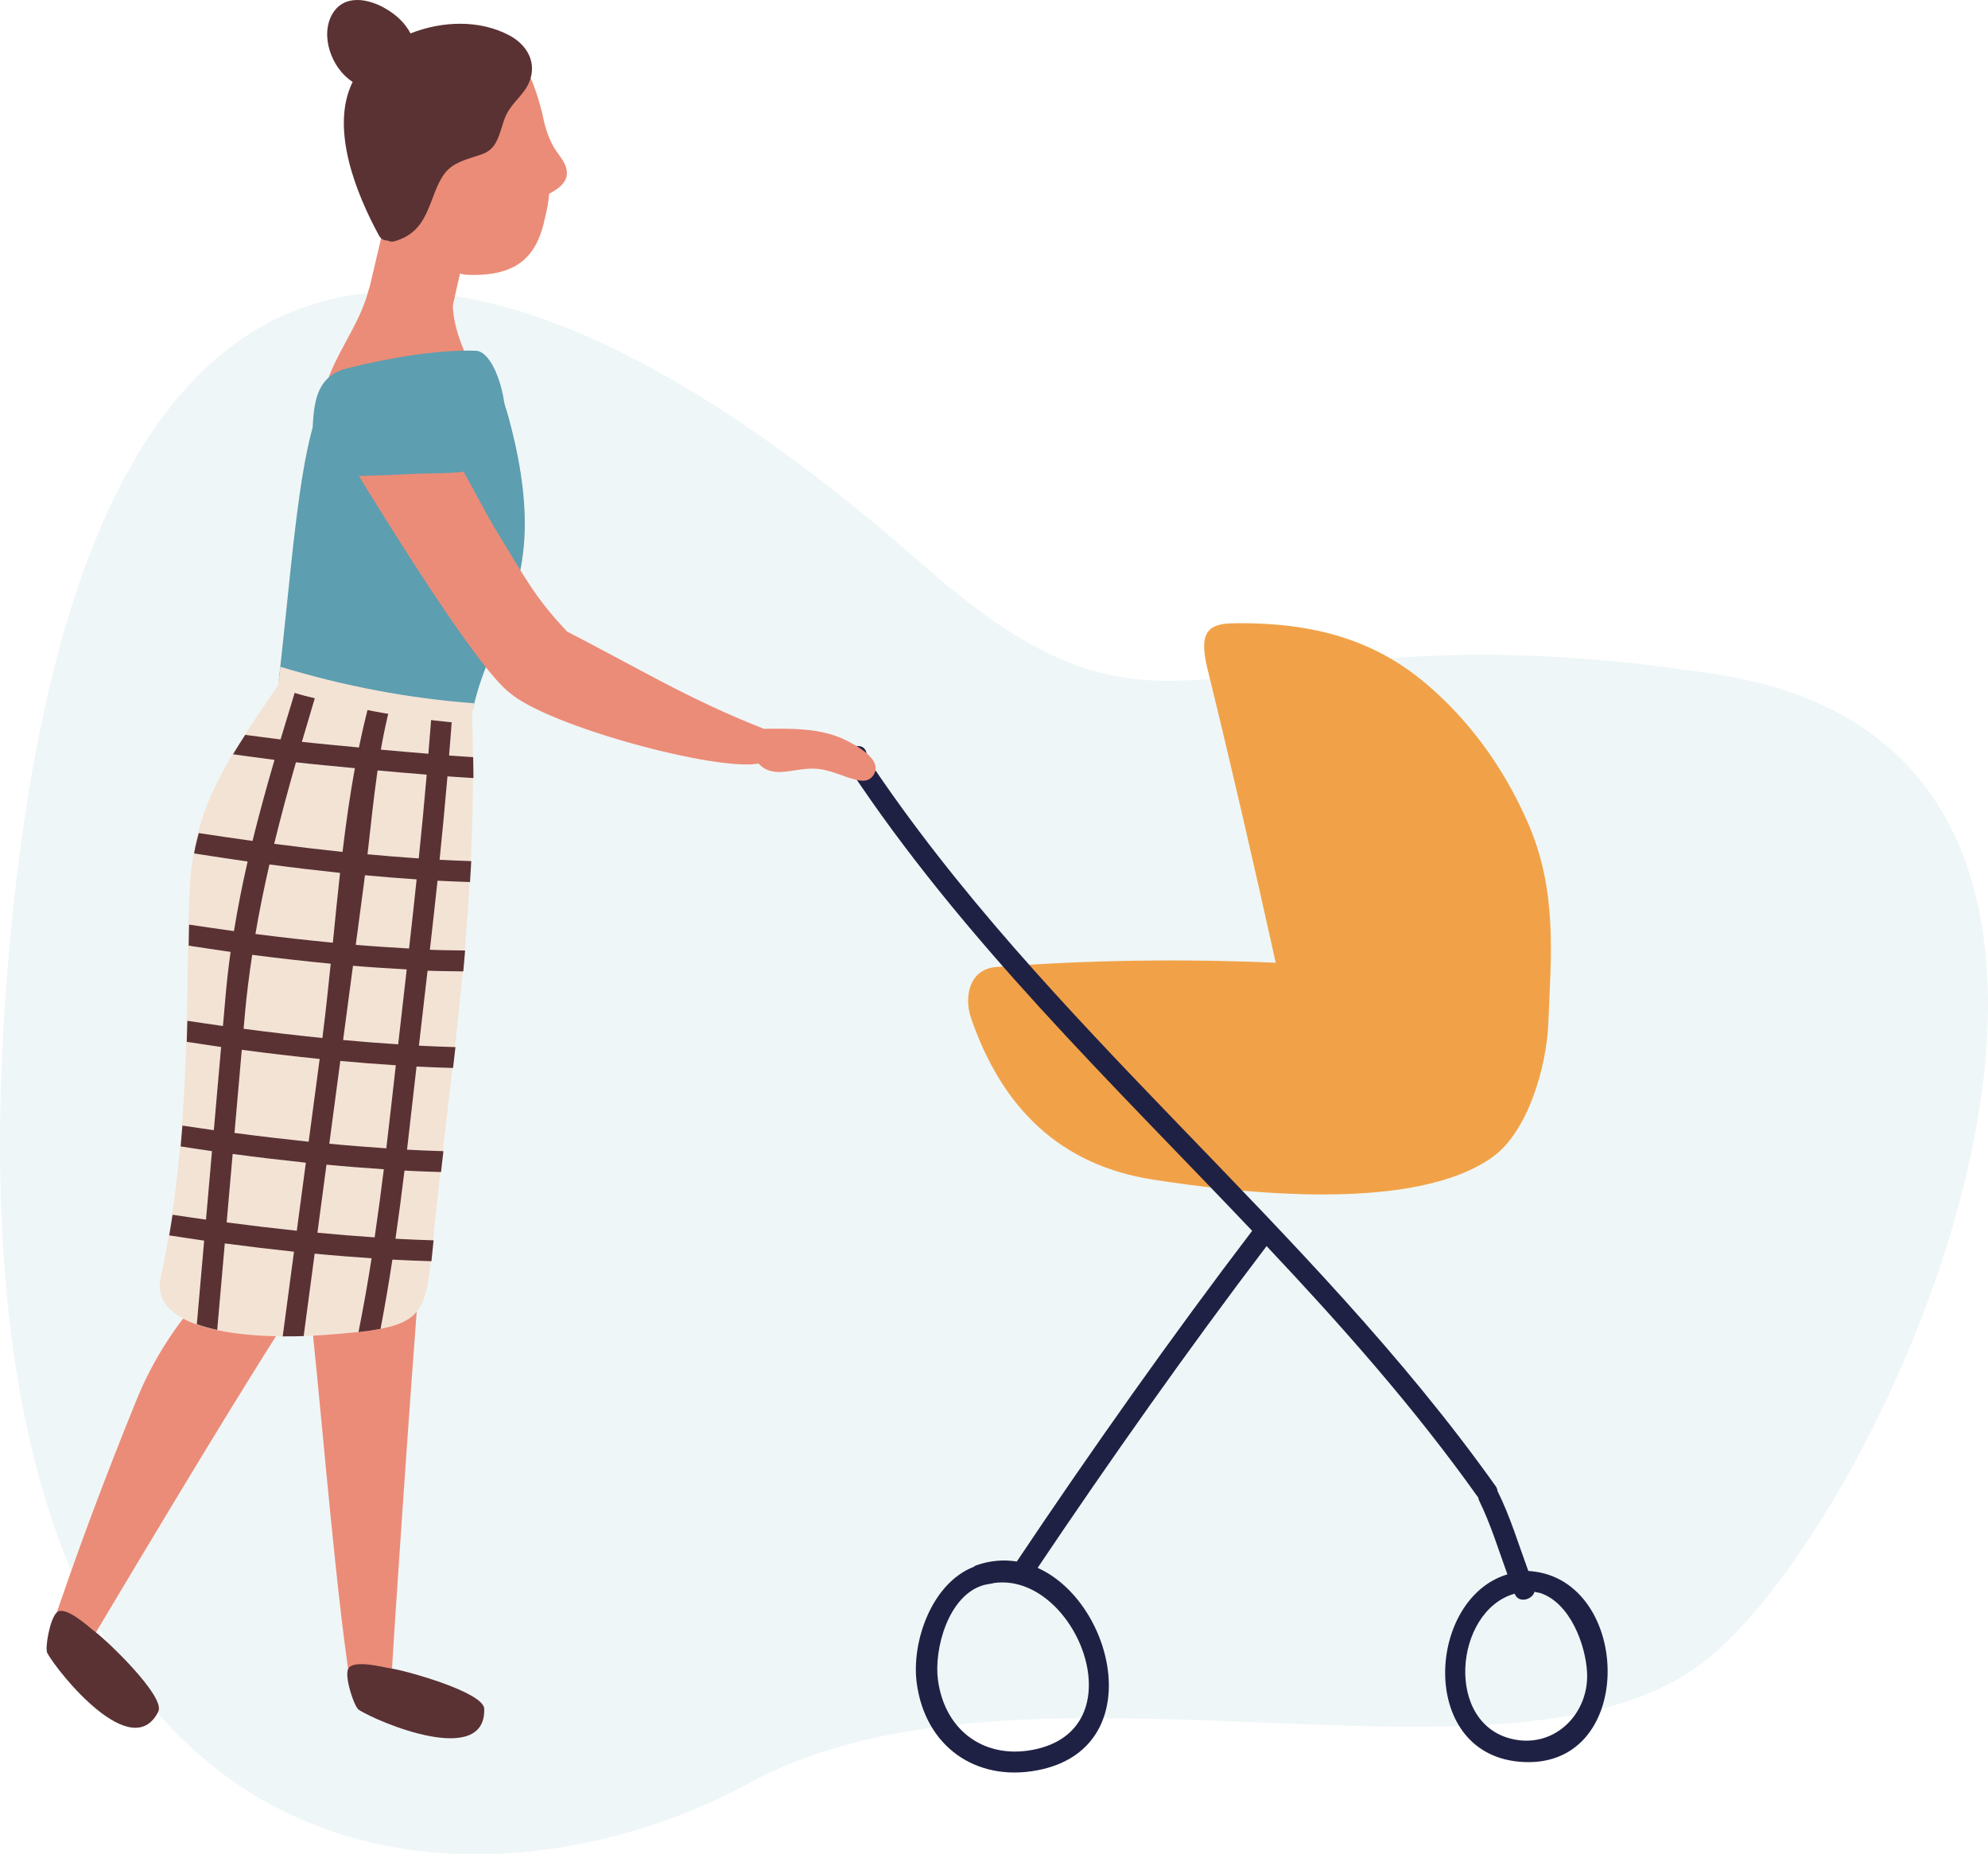 <?xml version="1.0" encoding="UTF-8"?>
<svg xmlns="http://www.w3.org/2000/svg" xmlns:xlink="http://www.w3.org/1999/xlink" width="341px" height="318px" viewBox="0 0 341 318">
  <!-- Generator: Sketch 60.1 (88133) - https://sketch.com -->
  <title>Illustration</title>
  <desc>Created with Sketch.</desc>
  <g id="GGMG---Home" stroke="none" stroke-width="1" fill="none" fill-rule="evenodd">
    <g id="ggmg-home-1" transform="translate(-305, -2344)">
      <g id="Blurbs" transform="translate(247, 2344)">
        <g id="Blurb" transform="translate(58, 0)">
          <g id="Illustration">
            <path d="M48.14,83.482 C15.272,110.138 -40.417,238.679 46.235,252.304 C132.888,265.928 137.668,231.571 182.114,270.667 C226.561,309.762 322.682,378.476 339.116,208.469 C355.55,38.463 260.4,36.093 212.592,62.157 C164.784,88.221 81.008,56.826 48.14,83.482 Z" id="Path-2" fill="#5D9EB0" opacity="0.096" transform="translate(170.5, 184) scale(-1, -1) translate(-170.5, -184) "></path>
            <g id="Group" transform="translate(8, 0)">
              <path d="M45.753,229.612 C47.263,243.904 49.933,276.369 52.378,290.409 C53.538,297.071 58.933,291.868 59.043,289.65 C59.438,281.684 62.468,237.184 64.023,218.001 C66.603,186.174 42.518,199.035 45.753,229.612" id="Fill-199" fill="#EB8C78"></path>
              <path d="M58.778,286.081 C58.113,286.01 52.338,284.43 51.678,286.298 C51.133,287.858 52.783,292.726 53.543,293.216 C56.908,295.387 75.378,303.133 75.058,293.039 C74.968,290.164 61.143,286.337 58.778,286.081" id="Fill-200" fill="#5A3234"></path>
              <path d="M15.478,239.944 C10.048,253.251 4.908,266.943 0.418,280.469 C-1.707,286.888 5.503,284.855 6.648,282.953 C10.763,276.121 30.548,242.738 40.993,226.573 C58.323,199.753 27.093,211.476 15.478,239.944" id="Fill-201" fill="#EB8C78"></path>
              <path d="M8.103,279.683 C7.553,279.305 3.213,275.182 1.748,276.517 C0.528,277.632 -0.322,282.701 0.118,283.493 C2.058,286.998 14.663,302.56 19.158,293.515 C20.438,290.94 10.068,281.029 8.103,279.683" id="Fill-202" fill="#5A3234"></path>
              <path d="M89.068,28.645 C88.648,27.338 87.578,26.295 86.918,25.107 C85.983,23.425 85.453,21.648 85.088,19.775 C84.163,15.842 82.858,12.503 81.608,10.739 C78.168,5.882 73.698,6.222 69.158,6.509 C63.608,6.861 58.098,8.306 55.973,14.681 C52.218,25.944 63.603,46.859 72.323,47.138 C80.788,47.41 84.183,43.952 85.533,37.122 C85.858,35.894 86.073,34.58 86.198,33.226 C88.018,32.248 89.818,30.975 89.068,28.645" id="Fill-203" fill="#EB8C78"></path>
              <path d="M58.213,37.279 C58.213,37.279 65.673,34.552 68.963,34.73 C69.733,34.772 70.378,35.481 70.723,36.362 C71.923,36.736 73.363,36.066 73.363,36.066 L68.663,56.816 C68.663,56.816 65.818,58.787 64.048,58.586 C61.448,58.291 58.888,57.738 56.358,57.087 C54.858,56.7 54.438,53.322 54.438,53.322 L58.213,37.279" id="Fill-204" fill="#EB8C78"></path>
              <path d="M254.053,141.041 C249.698,131.123 243.718,123.337 236.813,117.421 C228.063,109.926 217.643,106.67 203.533,106.883 C198.648,106.957 197.613,108.971 199.298,115.437 C203.348,131.951 207.158,148.507 210.823,165.103 C194.853,164.413 178.888,164.619 162.888,165.837 C158.118,166.2 157.388,171.164 158.543,174.53 C163.878,190.073 173.878,199.834 189.828,202.304 C205.043,204.66 234.818,208.026 248.133,198.342 C253.948,194.111 257.293,183.215 257.593,175.31 C258.018,164.173 259.228,152.828 254.053,141.041" id="Fill-205" fill="#F1A248"></path>
              <path d="M69.658,52.411 C69.513,49.125 65.873,46.281 63.603,47.426 C60.903,45.371 56.308,45.713 55.168,49.975 C53.583,55.899 49.448,60.66 47.763,66.572 C45.938,72.988 46.128,80.409 46.038,86.931 C45.823,102.786 47.398,118.472 50.123,134.073 C50.668,137.196 53.133,138.258 55.533,137.859 C55.923,142.769 62.148,142.846 64.218,138.911 C73.458,121.366 81.023,99.015 78.718,77.806 C77.758,68.946 70.063,61.353 69.658,52.411" id="Fill-206" fill="#EB8C78"></path>
              <path d="M251.818,298.321 C239.628,295.996 241.413,276.206 251.808,273.308 C251.828,273.361 251.853,273.413 251.878,273.465 C252.573,274.974 254.858,274.322 255.203,272.987 C255.418,273.035 255.693,273.102 256.148,273.177 C261.308,274.831 263.988,282.067 264.228,286.825 C264.583,293.724 258.898,299.671 251.818,298.321 Z M169.903,299.923 C161.173,301.981 154.078,296.969 152.888,288.114 C152.173,282.821 154.648,273.625 160.658,271.853 C160.983,271.748 161.303,271.723 161.628,271.651 C161.803,271.624 161.973,271.577 162.153,271.563 C162.263,271.554 162.343,271.504 162.443,271.48 C176.273,269.508 187.148,295.857 169.903,299.923 Z M254.633,269.45 C254.438,269.432 254.288,269.416 254.148,269.404 C252.458,264.801 251.038,260.054 248.863,255.687 C248.838,255.428 248.758,255.161 248.563,254.886 C216.538,209.815 171.313,175.999 140.658,129.861 C140.798,128.874 140.268,127.839 138.998,127.952 C133.808,128.415 128.728,128.211 123.603,127.233 C121.363,126.805 120.393,130.227 122.653,130.677 C127.588,131.659 132.548,131.97 137.548,131.608 C157.048,161.114 182.548,185.551 206.783,211.078 C193.078,229.062 178.998,248.984 166.413,267.79 C164.213,267.433 161.878,267.597 159.458,268.44 C159.268,268.507 159.128,268.616 158.983,268.72 C151.843,271.51 148.308,281.523 149.243,288.606 C150.683,299.488 159.383,305.616 169.963,303.589 C189.048,299.936 183.248,274.822 169.983,268.878 C182.283,250.571 195.913,231.247 209.258,213.7 C222.123,227.352 234.568,241.366 245.468,256.695 C245.498,256.732 245.533,256.747 245.563,256.781 C245.593,256.961 245.618,257.14 245.708,257.326 C247.683,261.345 249.023,265.736 250.563,269.995 C236.833,274.098 235.198,300.406 252.433,302.108 C272.808,304.12 272.173,271.032 254.633,269.45 L254.633,269.45 Z" id="Fill-207" fill="#1F2144"></path>
              <path d="M79.233,71.562 C75.488,57.636 67.968,62.943 55.508,65.586 C55.133,65.666 54.793,65.783 54.473,65.915 C53.628,65.628 53.163,64.539 52.078,64.558 C43.873,64.707 42.868,90.392 39.733,117.476 C32.318,128.433 25.343,137.364 24.578,151.734 C23.713,167.885 25.143,193.199 19.558,219.107 C17.533,228.489 35.413,229.828 47.378,228.959 C65.548,227.641 64.853,226.469 66.398,211.488 C69.583,180.637 74.038,155.304 72.968,122.252 C75.078,111.527 80.478,106.473 81.803,94.095 C82.723,85.513 80.538,76.407 79.233,71.562" id="Fill-208" fill="#F3E3D5"></path>
              <path d="M55.508,65.586 C55.133,65.666 54.793,65.783 54.473,65.915 C53.628,65.628 53.163,64.539 52.078,64.558 C43.943,64.706 42.883,89.939 39.813,116.755 C44.093,118.907 49.553,120.111 55.238,121.085 C61.733,122.199 67.783,122.545 73.148,121.525 C75.358,111.317 80.508,106.175 81.803,94.095 C82.723,85.514 80.538,76.407 79.233,71.562 C75.488,57.636 67.968,62.943 55.508,65.586" id="Fill-209" fill="#5D9EB0"></path>
              <path d="M51.668,68.719 C53.053,66.1 56.598,64.525 60.383,66.861 C67.658,71.356 73.093,84.503 77.358,91.391 C81.868,98.676 83.598,102.331 89.293,108.323 C101.228,114.453 110.258,119.967 122.748,124.873 C122.823,124.902 122.868,124.953 122.938,124.985 C127.648,124.935 132.718,124.817 136.943,126.872 C138.763,127.755 143.673,130.325 141.768,133 C141.168,133.846 140.323,134.009 139.353,133.83 C136.593,133.32 134.448,131.838 131.468,131.815 C127.728,131.787 124.618,133.601 122.103,130.947 C114.818,132.284 86.163,124.566 79.473,118.846 C73.858,114.642 58.068,88.999 53.563,81.631 C51.183,77.73 48.428,72.174 51.668,68.719" id="Fill-210" fill="#EB8C78"></path>
              <path d="M63.828,147.213 C60.893,147.011 57.963,146.783 55.038,146.505 C55.583,141.737 56.078,136.907 56.763,132.127 C59.573,132.387 62.383,132.614 65.193,132.844 C64.778,137.637 64.323,142.427 63.828,147.213 Z M62.168,162.66 C59.118,162.481 56.068,162.298 53.023,162.032 C53.488,158.543 53.953,155.054 54.418,151.566 C54.483,151.08 54.538,150.587 54.598,150.098 C57.553,150.378 60.508,150.606 63.463,150.807 C63.048,154.759 62.613,158.71 62.168,162.66 Z M60.403,178.186 C60.368,178.489 60.333,178.793 60.298,179.096 C57.148,178.889 53.993,178.649 50.853,178.354 C51.418,174.11 51.983,169.866 52.548,165.622 C55.613,165.889 58.688,166.069 61.763,166.246 C61.313,170.227 60.858,174.206 60.403,178.186 Z M58.263,196.929 C54.998,196.708 51.738,196.454 48.483,196.14 C49.078,191.659 49.673,187.178 50.273,182.697 C50.303,182.446 50.338,182.195 50.373,181.944 C53.543,182.241 56.718,182.481 59.893,182.687 C59.363,187.435 58.823,192.184 58.263,196.929 Z M56.263,212.199 C52.988,211.976 49.718,211.718 46.448,211.401 C46.968,207.511 47.488,203.621 48.003,199.73 C51.278,200.046 54.553,200.3 57.838,200.519 C57.358,204.42 56.828,208.313 56.263,212.199 Z M44.943,195.799 C40.698,195.349 36.458,194.853 32.223,194.291 C32.638,189.538 33.058,184.786 33.473,180.033 C37.918,180.63 42.373,181.144 46.833,181.607 C46.203,186.338 45.573,191.069 44.943,195.799 Z M42.908,211.064 C38.893,210.635 34.883,210.163 30.878,209.634 C31.218,205.72 31.563,201.807 31.908,197.894 C36.083,198.455 40.273,198.948 44.463,199.394 C43.943,203.284 43.428,207.174 42.908,211.064 Z M34.008,173.906 C34.313,170.467 34.758,167.096 35.258,163.748 C39.743,164.334 44.233,164.83 48.728,165.272 C48.293,169.57 47.833,173.826 47.298,178.013 C42.788,177.544 38.283,177.027 33.788,176.429 C33.863,175.589 33.938,174.748 34.008,173.906 Z M38.218,148.248 C42.248,148.787 46.288,149.265 50.328,149.695 C49.888,153.691 49.488,157.688 49.093,161.669 C44.663,161.231 40.233,160.743 35.813,160.172 C36.493,156.156 37.313,152.19 38.218,148.248 Z M42.763,130.728 C46.123,131.114 49.498,131.404 52.868,131.738 C52.008,136.467 51.333,141.269 50.753,146.1 C46.843,145.684 42.938,145.224 39.033,144.711 C40.173,140.039 41.428,135.391 42.763,130.728 Z M72.623,151.263 C72.693,150.067 72.773,148.883 72.833,147.674 C71.023,147.61 69.208,147.544 67.403,147.443 C67.893,142.68 68.343,137.913 68.753,133.142 C70.238,133.255 71.723,133.33 73.213,133.431 C73.218,132.262 73.173,131.032 73.163,129.846 C71.788,129.748 70.403,129.673 69.028,129.566 C69.233,127.007 69.448,124.449 69.623,121.889 C68.588,121.76 67.398,121.653 66.093,121.558 C65.908,124.129 65.688,126.695 65.478,129.263 C62.763,129.037 60.043,128.813 57.328,128.561 C57.758,126.045 58.293,123.564 58.908,121.112 C57.708,121.038 56.488,120.954 55.268,120.86 C54.643,123.277 54.073,125.718 53.568,128.188 C50.308,127.868 47.043,127.583 43.783,127.218 C44.508,124.727 45.263,122.216 46.008,119.706 C44.753,119.454 43.583,119.161 42.548,118.812 C41.733,121.482 40.918,124.152 40.123,126.809 C38.103,126.572 36.088,126.277 34.068,126.026 C33.348,127.133 32.643,128.238 31.973,129.353 C34.348,129.663 36.713,130.024 39.088,130.311 C37.738,134.935 36.463,139.561 35.313,144.214 C32.243,143.792 29.168,143.321 26.093,142.87 C25.793,144.006 25.508,145.154 25.293,146.361 C28.358,146.823 31.413,147.311 34.478,147.741 C33.568,151.684 32.783,155.662 32.128,159.68 C29.563,159.332 26.998,158.934 24.433,158.564 C24.408,159.735 24.383,160.939 24.363,162.172 C26.758,162.525 29.153,162.914 31.553,163.245 C31.223,165.603 30.943,167.98 30.728,170.379 C30.563,172.238 30.408,174.097 30.243,175.956 C28.208,175.675 26.173,175.358 24.138,175.063 C24.108,176.249 24.078,177.448 24.038,178.666 C26.003,178.956 27.963,179.276 29.928,179.551 C29.503,184.306 29.093,189.062 28.678,193.817 C26.883,193.569 25.083,193.288 23.288,193.029 C23.198,194.214 23.103,195.404 22.993,196.605 C24.783,196.869 26.568,197.161 28.363,197.413 C28.018,201.329 27.673,205.244 27.333,209.16 C25.418,208.897 23.508,208.599 21.598,208.323 C21.423,209.498 21.228,210.677 21.028,211.859 C23.028,212.153 25.018,212.478 27.018,212.757 C26.603,217.537 26.183,222.316 25.763,227.095 C26.838,227.482 28.013,227.805 29.258,228.073 C29.693,223.128 30.128,218.183 30.558,213.238 C34.513,213.765 38.468,214.235 42.428,214.658 C41.783,219.498 41.138,224.337 40.493,229.176 C41.713,229.188 42.913,229.167 44.088,229.129 C44.713,224.417 45.343,219.705 45.973,214.993 C49.223,215.308 52.483,215.563 55.738,215.784 C55.083,220.018 54.328,224.235 53.493,228.439 C54.933,228.281 56.163,228.099 57.273,227.889 C58.033,223.945 58.703,219.985 59.308,216.016 C61.538,216.138 63.768,216.225 66.003,216.288 C66.123,215.207 66.243,213.999 66.373,212.706 C64.193,212.643 62.013,212.556 59.838,212.436 C60.398,208.547 60.908,204.651 61.383,200.748 C63.468,200.861 65.558,200.937 67.648,200.998 C67.783,199.794 67.918,198.61 68.058,197.418 C65.973,197.357 63.893,197.276 61.818,197.163 C62.373,192.414 62.908,187.661 63.448,182.91 C65.533,183.018 67.623,183.094 69.713,183.149 C69.848,181.958 69.993,180.758 70.123,179.57 C68.033,179.513 65.943,179.434 63.858,179.324 C64.348,175.038 64.843,170.753 65.338,166.467 C67.378,166.557 69.428,166.545 71.473,166.585 C71.583,165.399 71.673,164.196 71.778,163.005 C69.763,162.962 67.743,162.966 65.738,162.876 C66.183,158.929 66.628,154.982 67.048,151.033 C68.903,151.135 70.763,151.2 72.623,151.263 L72.623,151.263 Z" id="Fill-211" fill="#5A3234"></path>
              <path d="M73.008,124.173 C72.993,123.512 73.003,122.893 72.983,122.225 C73.098,121.654 73.248,121.155 73.378,120.615 C62.018,119.757 50.978,117.653 40.098,114.348 C39.983,115.381 39.868,116.411 39.748,117.449 C39.648,117.598 39.548,117.74 39.448,117.889 C50.403,121.238 61.578,123.328 73.008,124.173" id="Fill-212" fill="#F3E3D5"></path>
              <path d="M73.658,60.154 C66.983,59.883 57.953,61.545 51.473,63.185 C45.098,64.798 45.873,71.26 45.463,76.635 C45.238,79.602 48.548,81.764 51.138,81.699 C55.153,81.6 59.168,81.46 63.178,81.257 C66.963,81.066 71.583,81.445 75.118,79.97 C81.753,77.203 77.988,60.329 73.658,60.154" id="Fill-213" fill="#5D9EB0"></path>
              <path d="M79.288,6.023 C74.228,3.378 67.873,3.569 62.418,5.731 C61.498,3.993 60.083,2.608 58.143,1.476 C55.273,-0.205 51.088,-1.064 49.048,2.331 C46.813,6.055 48.873,11.765 52.493,14.044 C48.543,22.008 53.133,33.291 57.008,40.394 C57.363,41.045 57.928,41.268 58.488,41.246 C58.833,41.432 59.253,41.51 59.748,41.359 C63.883,40.106 64.933,37.341 66.378,33.528 C68.093,28.997 69.213,28.22 73.203,26.928 C74.423,26.534 75.538,26.311 76.433,25.319 C77.833,23.761 77.998,21.277 78.958,19.455 C79.988,17.492 81.868,16.19 82.723,14.21 C84.208,10.781 82.438,7.672 79.288,6.023" id="Fill-214" fill="#5A3234"></path>
            </g>
          </g>
        </g>
      </g>
    </g>
  </g>
</svg>
